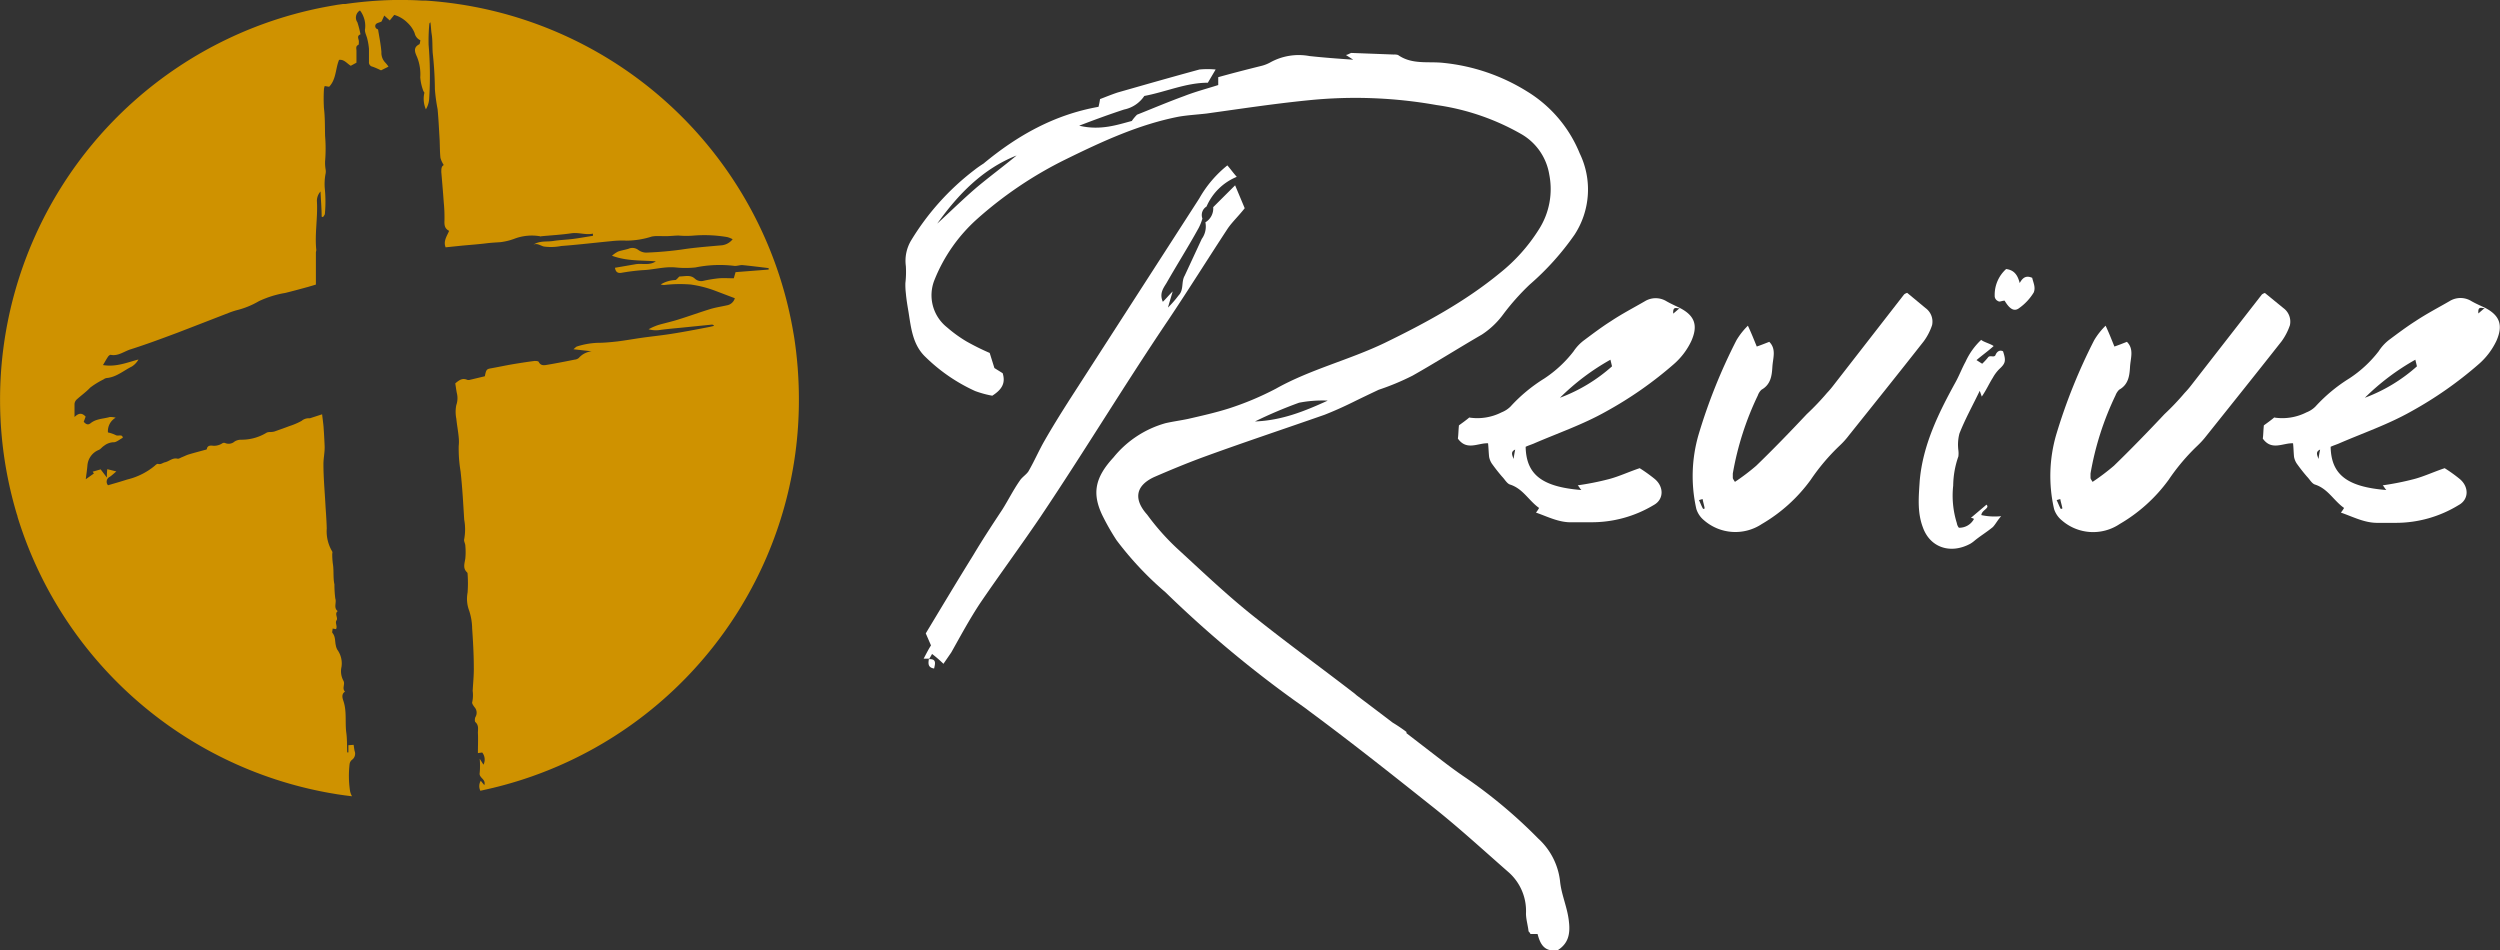 <svg xmlns="http://www.w3.org/2000/svg" viewBox="0 0 377.74 143.6"><rect x="0" y="0" width="377.74" height="143.6" fill="#333333" stroke="none"/><g id="Layer_2" data-name="Layer 2"><g id="Layer_1-2" data-name="Layer 1"><path d="M120.71,60.36a60,60,0,0,1-8.62,31.1c-.28.47-.56.93-.86,1.39a60.38,60.38,0,0,1-38.07,26.5l-.21.05-.37.08a1.59,1.59,0,0,1,.06-1.51l.54.66c.29-.92-.85-1.08-.7-1.86a11.46,11.46,0,0,0,0-2.13l.57.9a1.71,1.71,0,0,0-.19-1.84l-.65.09c0-1.08.05-2.08,0-3.06,0-.53.16-1.15-.38-1.62-.12-.11-.1-.55,0-.76a1.26,1.26,0,0,0-.13-1.5c-.17-.22-.42-.57-.35-.76a4.89,4.89,0,0,0,.07-1.7c.06-1.17.19-2.35.17-3.52,0-2-.12-4-.25-5.93a9,9,0,0,0-.46-2.7,5,5,0,0,1-.23-2.69,19.33,19.33,0,0,0,0-2.85.32.32,0,0,0-.06-.2c-.71-.64-.38-1.38-.28-2.14a10.08,10.08,0,0,0,0-1.9c0-.33-.26-.7-.17-1a8.07,8.07,0,0,0,0-2.94c-.15-2.43-.28-4.88-.55-7.3a20.73,20.73,0,0,1-.28-3.85,6.12,6.12,0,0,0,0-1.28c-.09-1-.27-1.88-.36-2.82a5.2,5.2,0,0,1,0-2.08,3.11,3.11,0,0,0,.08-1.78c-.1-.5-.16-1-.24-1.48.54-.46,1.06-.87,1.8-.54a.73.73,0,0,0,.41,0l2.26-.54c.19-1,.28-1.08.88-1.19,1.14-.2,2.27-.45,3.41-.64s2.13-.34,3.2-.48c.22,0,.59,0,.65.15.33.63.86.5,1.34.42,1.37-.23,2.73-.5,4.08-.77a1.12,1.12,0,0,0,.64-.26,3,3,0,0,1,1.94-1l-2.76-.31c.26-.2.38-.37.54-.42a11.67,11.67,0,0,1,3.1-.55c1,0,2-.1,3-.21,1.28-.16,2.55-.39,3.83-.57s2.83-.34,4.23-.56c1.86-.29,3.7-.64,5.55-1,.35-.06.7-.15,1-.22a.36.36,0,0,0-.35-.19l-3.78.38c-1.32.14-2.65.24-4,.42A4,4,0,0,1,98,49.75a8.37,8.37,0,0,1,1.58-.68c1-.28,1.92-.48,2.87-.78,1.62-.5,3.23-1.09,4.86-1.59.81-.25,1.66-.37,2.49-.56a1.51,1.51,0,0,0,1.23-1.08L108,43.91a17.26,17.26,0,0,0-3.63-.92,20.18,20.18,0,0,0-4,.07c-.12,0-.26,0-.54-.08a4.61,4.61,0,0,1,2.23-.67c.08,0,.18-.13.27-.2s.28-.36.4-.34c.77,0,1.61-.3,2.29.36a1.4,1.4,0,0,0,1.31.29,20,20,0,0,1,2.3-.37c.74-.06,1.5,0,2.24,0,.11-.37.19-.64.27-.93l5-.39v-.22c-1.33-.16-2.67-.33-4-.46-.42,0-.88.19-1.29.11a18.29,18.29,0,0,0-5.77.25,14.54,14.54,0,0,1-3,0c-1.7-.16-3.31.35-5,.41a32.6,32.6,0,0,0-3.24.41c-.51.06-.82-.13-.92-.77L96,39.93c1-.18,2.13.23,3.09-.44-2.15-.19-4.34,0-6.62-.85a4.72,4.72,0,0,1,.91-.63c.51-.18,1.06-.26,1.58-.42a1.46,1.46,0,0,1,1.45.15,2.07,2.07,0,0,0,1.2.43,52.92,52.92,0,0,0,5.34-.46c2-.31,3.94-.45,5.9-.63a2.45,2.45,0,0,0,1.85-.93,3.5,3.5,0,0,0-.83-.33,20.5,20.5,0,0,0-5-.23,13,13,0,0,1-2.33,0c-.5,0-1,.06-1.51.08s-1,0-1.54,0a4.53,4.53,0,0,0-1,.07,12.86,12.86,0,0,1-3.8.62,14.33,14.33,0,0,0-2.36.08c-2.51.24-5,.54-7.54.73a7.88,7.88,0,0,1-2.61.08c-.52-.12-1-.56-1.59-.28,1-.64,2-.4,3-.56s2-.18,3-.31,2-.31,3-.47c0-.11,0-.22,0-.33-1.11.24-2.16-.22-3.28-.05-1.47.22-3,.3-4.45.44-.1,0-.21.07-.3,0a7.45,7.45,0,0,0-3.8.37,9.14,9.14,0,0,1-2.15.53c-.7.05-1.4.08-2.1.17-1.22.15-2.44.24-3.66.35l-2.52.26c-.37-.95.19-1.67.53-2.49-.76-.38-.72-1-.7-1.68a23,23,0,0,0-.11-2.62c-.11-1.53-.24-3.06-.37-4.58,0-.46,0-.87.37-1.06a4,4,0,0,1-.5-1.09c-.1-.95-.08-1.9-.13-2.85-.09-1.5-.16-3-.3-4.5a26.36,26.36,0,0,1-.41-3,53.25,53.25,0,0,0-.33-5.51c-.07-1,0-1.94-.17-2.92-.08-.54-.09-1.13-.18-1.7a.38.38,0,0,0-.16.25,27.29,27.29,0,0,0-.11,3.13,55.69,55.69,0,0,1,.08,8.27,3.54,3.54,0,0,1-.49,1.5,4,4,0,0,1-.23-2.49c0-.1-.14-.21-.17-.33a7.45,7.45,0,0,1-.45-2,7,7,0,0,0-.45-3c-.26-.63-.76-1.47.29-2,.12-.06.12-.37.18-.61A1.53,1.53,0,0,1,62.65,5a4.3,4.3,0,0,0-1.08-1.56,4.67,4.67,0,0,0-2-1.19l-.68.84-.83-.74c-.18.41-.32.72-.42.91-.34.16-.68.2-.84.39a.48.48,0,0,0,.25.76c.08,0,.11.21.12.33.17,1,.38,2.08.46,3.13a2.13,2.13,0,0,0,.53,1.53,5.1,5.1,0,0,1,.54.67l-1.13.56a13.08,13.08,0,0,0-1.26-.55.66.66,0,0,1-.56-.73c0-.65,0-1.3,0-1.95a9.19,9.19,0,0,0-.24-1.47c-.11-.53-.45-1.09-.35-1.56a3.75,3.75,0,0,0-.28-1.95,3.33,3.33,0,0,0-.49-.84A1.25,1.25,0,0,0,54,3.37a15.16,15.16,0,0,1,.47,1.82c-.66.25-.21.74-.25,1.12,0,.16,0,.43-.06.46-.45.2-.31.55-.3.88,0,.61,0,1.21,0,1.82L53,9.94c-.59-.35-1-1-1.77-.89-.56,1.35-.41,2.92-1.5,4.06L49.06,13a2.72,2.72,0,0,0-.11.43,24,24,0,0,0,0,2.94c.17,1.38.13,2.79.17,4.18a23.33,23.33,0,0,1,0,3.83,6.27,6.27,0,0,0,.09,1.29,2,2,0,0,1,0,.49,8.21,8.21,0,0,0-.12,2.48,20.21,20.21,0,0,1,0,3.65c0,.17-.18.34-.28.51l-.21-.06c0-1.2-.11-2.4-.17-3.81a2.12,2.12,0,0,0-.54,1.57c.13,2.43-.35,4.84-.1,7.27,0,.14-.06.27-.06.4,0,.73,0,1.45,0,2.17V43l-1.11.33c-1.17.32-2.33.64-3.51.93a15.22,15.22,0,0,0-4,1.25,12.57,12.57,0,0,1-3.38,1.37,12.15,12.15,0,0,0-1.16.39c-2.58,1-5.15,2-7.75,3-2.35.88-4.71,1.76-7.11,2.52-1,.32-1.88,1.06-3,.82-.11,0-.31.16-.39.29-.24.35-.44.73-.76,1.26,2,.33,3.65-.4,5.36-.84a2.93,2.93,0,0,1-1,1.06c-1.25.62-2.34,1.61-3.81,1.74a1,1,0,0,0-.47.21,12.24,12.24,0,0,0-2,1.23c-.63.67-1.39,1.2-2.07,1.82a1.08,1.08,0,0,0-.31.63c0,.57,0,1.14,0,2,.71-.71,1.2-.57,1.68-.06l-.29.78c.32.35.61.56,1.06.2.83-.67,1.91-.64,2.88-.92a3,3,0,0,1,.89.1,2.35,2.35,0,0,0-1.17,2.23,5,5,0,0,1,1.19.41c.34.2,1-.21,1.05.4-.49.25-1,.7-1.37.67a2.45,2.45,0,0,0-1.46.54c-.29.17-.49.49-.79.62a2.75,2.75,0,0,0-1.72,2.33c-.05.63-.15,1.26-.25,2.1l1.23-.87L14,71.27l1.21-.35.94,1.24c0-.43,0-.77.06-1.27l1.37.34c-.45.38-.7.62-1,.82a.81.81,0,0,0-.26,1.27c1-.29,1.95-.56,2.91-.87a10.28,10.28,0,0,0,4.15-2.07c.14-.14.37-.33.49-.29.43.14.71-.17,1.06-.24.63-.14,1.13-.71,1.87-.55.23.06.51-.16.76-.25s.64-.3,1-.4c.8-.24,1.62-.45,2.44-.68.09,0,.26-.07.26-.12.05-.63.75-.53.91-.5a2.26,2.26,0,0,0,1.47-.4.51.51,0,0,1,.4,0,1.35,1.35,0,0,0,1.42-.25,1.89,1.89,0,0,1,1-.26,7.25,7.25,0,0,0,3.85-1.08,1.41,1.41,0,0,1,.56-.08,3.43,3.43,0,0,0,.56-.07c.77-.27,1.54-.54,2.3-.83a10.6,10.6,0,0,0,1.83-.78,1.68,1.68,0,0,1,1.21-.4c.12,0,.26-.07.39-.11l1.51-.49c.08.72.17,1.32.22,1.93.07,1,.12,1.9.16,2.85s-.18,1.81-.18,2.75c0,1.92.17,3.82.28,5.74.07,1.32.19,2.64.22,4a5.9,5.9,0,0,0,.83,3.46.52.52,0,0,1,0,.33,10.93,10.93,0,0,0,.12,1.71c.13,1,0,2,.21,2.92a16.36,16.36,0,0,0,.13,2.13c.23.64-.31,1.41.37,1.92-.54.4.09,1-.18,1.39s.18.9-.08,1.33l-.51-.09c0,.26-.14.58,0,.7.45.56.33,1.23.48,1.84a2.16,2.16,0,0,0,.23.66,3.53,3.53,0,0,1,.63,2.59,3,3,0,0,0,.28,2.08c.32.55-.26,1.17.25,1.66-.62.4-.36,1.06-.22,1.48.5,1.55.21,3.14.41,4.7.14,1,.1,2,.14,3h.18v-1.08l.79-.06c.06.36.09.65.15.93a1.13,1.13,0,0,1-.39,1.33,1,1,0,0,0-.37.66,15.46,15.46,0,0,0,.06,4,2.51,2.51,0,0,0,.31.85c-.76-.08-1.5-.19-2.25-.3l-1.34-.23A60.43,60.43,0,0,1,2.65,78.09c0-.16-.1-.33-.14-.5h0A60.4,60.4,0,0,1,50.49.81c.27-.05.54-.1.82-.13L51.85.6l.37,0A59.91,59.91,0,0,1,59.48,0h1.44q1.44,0,2.85.09c.19,0,.37,0,.55,0a60.38,60.38,0,0,1,55.56,50.2c.05.28.1.56.14.83h0A61.83,61.83,0,0,1,120.71,60.36Z" fill="#cf9200" fill-rule="evenodd"></path><path d="M186.62,28l-3.31,3.3a2.44,2.44,0,0,1-1.18,2.29,3.2,3.2,0,0,1-.55,2.51L179,41.66c-.55.94-.08,2.13-.94,3a16,16,0,0,1-1.58,1.81c.16-.63.39-1.34.71-2.44-.71.71-1,1.1-1.49,1.57-.55-1.25.07-2.05.55-2.83,1.57-2.76,3.31-5.5,4.87-8.34a7.67,7.67,0,0,0,.56-1.41,1.5,1.5,0,0,1,.62-1.81,8.48,8.48,0,0,1,4.57-4.49c-.55-.62-.94-1.18-1.42-1.73a17.27,17.27,0,0,0-4.25,5L161.52,60.53c-1.27,2-2.52,4-3.7,6.07-.86,1.49-1.57,3.15-2.44,4.64-.32.47-.94.86-1.26,1.34-1,1.42-1.73,2.91-2.67,4.41-1.5,2.27-3,4.55-4.41,6.92-2.44,3.93-4.79,7.86-7.16,11.79l.79,1.82c-.4.62-.71,1.25-1.11,2h.8c-.09.63-.24,1.33.78,1.49.16-.71.4-1.49-.78-1.41a8.69,8.69,0,0,0,.47-.79,17.75,17.75,0,0,1,1.72,1.49l1.19-1.73c1.41-2.51,2.75-5,4.32-7.38,3-4.41,6.14-8.66,9.13-13.07,6.6-9.83,12.74-20,19.36-29.81,3.06-4.57,6-9.28,9-13.85.71-1,1.58-1.8,2.52-3Z" fill="#fff"></path><path d="M232.08,77.45a4.48,4.48,0,0,0,.47-.7c-1.57-1.11-2.43-2.92-4.4-3.54-.47-.16-.79-.79-1.18-1.18-.55-.63-1.1-1.34-1.57-2a2.78,2.78,0,0,1-.4-1c-.08-.71-.08-1.34-.16-2.05-1.49-.08-3.22,1.18-4.56-.71.08-.55.08-1.26.16-2,.55-.4,1.1-.79,1.65-1.26l-.08.08a8.08,8.08,0,0,0,4.88-.79,4,4,0,0,0,1.34-.87,23.93,23.93,0,0,1,5.11-4.24,18.28,18.28,0,0,0,4.41-4.09,6.82,6.82,0,0,1,1.65-1.73c1.34-1,2.67-2,4-2.84,1.65-1.1,3.38-2,5.11-3a3.13,3.13,0,0,1,3.31,0c.71.4,1.41.71,2,1-.31.23-1.1-.48-1,.86l1-.86c2.29,1.18,2.76,2.67,1.73,5A10.62,10.62,0,0,1,252.93,55a58.1,58.1,0,0,1-10.23,7.16c-3.54,2-7.39,3.31-11,4.88-.39.16-.87.31-1.18.47.08,4.17,2.44,6.06,8.42,6.53-.24-.24-.32-.47-.55-.71a41.48,41.48,0,0,0,4.72-.94c1.49-.39,3-1.1,4.64-1.65a23.66,23.66,0,0,1,2.2,1.57c1.49,1.18,1.49,3.15-.08,4a18.16,18.16,0,0,1-9.44,2.6h-2.83C235.62,79,233.89,78.08,232.08,77.45Zm-3.14-9.52c-.71.32-.48.79-.24,1.42C228.78,68.72,228.86,68.33,228.94,67.93Zm14.63-12.58-.24-1a35.26,35.26,0,0,0-7.63,5.75A24.81,24.81,0,0,0,243.57,55.35Z" fill="#fff"></path><path d="M257.49,78.63a3.62,3.62,0,0,1-1.18-1.73,22.48,22.48,0,0,1,.32-11.17,83.78,83.78,0,0,1,5.74-14.32,11,11,0,0,1,1.73-2.2c.55,1.18.87,2,1.34,3.15.71-.24,1.26-.47,1.89-.71,1.1,1.1.55,2.44.47,3.78s-.24,2.67-1.65,3.46a2.17,2.17,0,0,0-.55.86,45,45,0,0,0-3.78,11.8v.63c0,.16.08.24.32.63a32.34,32.34,0,0,0,3.22-2.44c2.6-2.51,5.11-5.11,7.63-7.79a38.61,38.61,0,0,0,3.07-3.22,13.15,13.15,0,0,0,.86-1L287.7,44.49a1.33,1.33,0,0,1,.47-.24l2.76,2.29a2.53,2.53,0,0,1,1,2.59,8.82,8.82,0,0,1-1.26,2.44c-3.77,4.8-7.55,9.52-11.33,14.24A11.79,11.79,0,0,1,278,67.3a31.31,31.31,0,0,0-4.41,5.2,24.11,24.11,0,0,1-7.39,6.68A7.22,7.22,0,0,1,257.49,78.63Zm.08-1.81c-.08-.47-.23-.94-.31-1.41a4.3,4.3,0,0,0-.55.16c.23.47.39.94.63,1.33A.61.61,0,0,0,257.57,76.82Z" fill="#fff"></path><path d="M290.53,79.66c-.86-2.29-.62-4.65-.47-7,.47-5.42,2.83-10.22,5.43-14.94.55-1,.94-2.05,1.5-3.07a10.45,10.45,0,0,1,2.36-3.3c.31.31,1.49.62,1.88.94-.78.71-1.57,1.26-2.59,2.12l.86.55a9.32,9.32,0,0,0,.87-.94c.31-.47,1,.16,1.18-.47.23-.47.63-.71,1.1-.47.47,1.41.39,1.81-.55,2.67a5.91,5.91,0,0,0-1,1.34c-.55.86-1,1.89-1.66,2.83l-.31-.87c-1.1,2.29-2.2,4.25-3.07,6.46a6.65,6.65,0,0,0-.16,2.51,3.76,3.76,0,0,1,0,.95,13.77,13.77,0,0,0-.78,4.4,13.9,13.9,0,0,0,.55,5.67,1.45,1.45,0,0,0,.31.7,2.51,2.51,0,0,0,2.28-1.33.91.91,0,0,0-.47-.16l2.36-2c.55.56-.71.79-.78,1.58a9.58,9.58,0,0,0,3,.16c-.56.62-.87,1.25-1.26,1.65-.95.78-2,1.41-2.84,2.12a4.54,4.54,0,0,1-.55.39C294.78,83.75,291.64,82.8,290.53,79.66Zm12.36-34.23c-.4,0-.79.24-.95.08a.85.85,0,0,1-.55-.86,5.23,5.23,0,0,1,1.73-4c1.18.15,1.73.86,2.05,2.12.47-.87,1-1.18,1.89-.79.15.71.55,1.42.23,2.21a7.94,7.94,0,0,1-2.2,2.36C304.3,47.17,303.59,46.61,302.89,45.43Z" fill="#fff"></path><path d="M311.54,78.63a3.62,3.62,0,0,1-1.18-1.73,22.36,22.36,0,0,1,.31-11.17,84.65,84.65,0,0,1,5.75-14.32,10.66,10.66,0,0,1,1.73-2.2c.55,1.18.86,2,1.33,3.15.71-.24,1.26-.47,1.89-.71,1.1,1.1.55,2.44.47,3.78s-.23,2.67-1.65,3.46a2.41,2.41,0,0,0-.55.86,44.63,44.63,0,0,0-3.77,11.8v.63c0,.16.07.24.31.63a33.7,33.7,0,0,0,3.23-2.44c2.59-2.51,5.11-5.11,7.63-7.79a38.47,38.47,0,0,0,3.06-3.22,13.19,13.19,0,0,0,.87-1l10.78-13.85a1.24,1.24,0,0,1,.47-.24L345,46.54a2.54,2.54,0,0,1,1,2.59,9.1,9.1,0,0,1-1.26,2.44c-3.78,4.8-7.56,9.52-11.33,14.24a12.7,12.7,0,0,1-1.34,1.49,31.26,31.26,0,0,0-4.4,5.2,24.14,24.14,0,0,1-7.4,6.68A7.2,7.2,0,0,1,311.54,78.63Zm.08-1.81c-.08-.47-.24-.94-.32-1.41a5.55,5.55,0,0,0-.55.16c.24.47.39.94.63,1.33A.62.62,0,0,0,311.62,76.82Z" fill="#fff"></path><path d="M353.7,77.45a5.3,5.3,0,0,0,.48-.7c-1.58-1.11-2.44-2.92-4.41-3.54-.47-.16-.79-.79-1.18-1.18-.55-.63-1.1-1.34-1.57-2a2.78,2.78,0,0,1-.4-1c-.07-.71-.07-1.34-.15-2.05-1.5-.08-3.23,1.18-4.57-.71.08-.55.08-1.26.16-2,.55-.4,1.1-.79,1.65-1.26l-.07.08a8.05,8.05,0,0,0,4.87-.79,3.88,3.88,0,0,0,1.34-.87A24.18,24.18,0,0,1,355,57.16a18.1,18.1,0,0,0,4.41-4.09A6.82,6.82,0,0,1,361,51.34c1.34-1,2.68-2,4-2.84,1.66-1.1,3.39-2,5.12-3a3.12,3.12,0,0,1,3.3,0c.71.4,1.42.71,2.05,1-.32.23-1.11-.48-1,.86l1-.86c2.28,1.18,2.75,2.67,1.73,5A10.78,10.78,0,0,1,374.55,55a58.4,58.4,0,0,1-10.22,7.16c-3.54,2-7.4,3.31-11,4.88-.39.16-.86.31-1.18.47.08,4.17,2.44,6.06,8.42,6.53-.24-.24-.32-.47-.55-.71a41.48,41.48,0,0,0,4.72-.94c1.49-.39,3-1.1,4.64-1.65a22.4,22.4,0,0,1,2.2,1.57c1.5,1.18,1.5,3.15-.08,4A18.14,18.14,0,0,1,362,79h-2.83C357.25,79,355.51,78.08,353.7,77.45Zm-3.14-9.52c-.71.32-.47.79-.24,1.42C350.4,68.72,350.48,68.33,350.56,67.93Zm14.63-12.58-.24-1a35.51,35.51,0,0,0-7.63,5.75A24.81,24.81,0,0,0,365.19,55.35Z" fill="#fff"></path><path d="M174.34,72.1c2.51-1.09,5-2.12,7.55-3.06,6.06-2.21,12.2-4.25,18.25-6.37,1.42-.56,2.83-1.19,4.25-1.89s2.6-1.26,3.93-1.89a37.35,37.35,0,0,0,5.11-2.13c3.54-2,6.94-4.16,10.48-6.21a12.48,12.48,0,0,0,3.29-3.15A35.88,35.88,0,0,1,231.13,43a40.78,40.78,0,0,0,6.78-7.54,12.5,12.5,0,0,0,.78-12.28,19.6,19.6,0,0,0-7.95-9.36,29.43,29.43,0,0,0-12.66-4.32c-2.28-.25-4.72.3-6.84-1.19a1.74,1.74,0,0,0-.64-.07L204.23,8c-.23,0-.46.24-.87.31l1.11.71c-2.36-.16-4.49-.32-6.61-.55a8.88,8.88,0,0,0-6,1,5.59,5.59,0,0,1-1.17.46c-2.21.55-4.41,1.11-6.62,1.73v1.19c-1.72.55-3.45,1-5.11,1.65-2.36.86-4.8,1.89-7.16,2.83a6.58,6.58,0,0,0-.79.95c-2.12.55-4.71,1.49-7.95.71,2.6-1,4.65-1.74,6.78-2.44a4.84,4.84,0,0,0,3.06-2.05c3.31-.63,6.3-2,9.6-2l1.18-2a13.13,13.13,0,0,0-2.44,0c-4.09,1.11-8.18,2.28-12.35,3.47-.94.31-1.88.7-2.68,1a9.6,9.6,0,0,1-.23,1.17c-6.69,1.19-12.27,4.34-17.38,8.58a16.41,16.41,0,0,0-1.42,1,38.47,38.47,0,0,0-9.52,10.62,6,6,0,0,0-.79,3.86,14.84,14.84,0,0,1-.07,2.58,10.91,10.91,0,0,0,.07,1.51c.08.94.24,1.89.4,2.83.39,2.44.63,5,2.59,6.84a26.19,26.19,0,0,0,7.47,5.12,15.19,15.19,0,0,0,2.6.71c1.57-1,2-2,1.57-3.4l-1.25-.78-.71-2.28A36.59,36.59,0,0,1,146,51.57a20.19,20.19,0,0,1-2.92-2.12,6.18,6.18,0,0,1-1.88-7.16,24.55,24.55,0,0,1,6.45-9.21,59.6,59.6,0,0,1,13.37-9c5.44-2.67,11-5.26,17.07-6.45,1.34-.23,2.76-.31,4.17-.47,5.12-.71,10.23-1.49,15.35-2a69.91,69.91,0,0,1,19.43.71A35.88,35.88,0,0,1,230,20.34a8.66,8.66,0,0,1,4.09,6.05,11.29,11.29,0,0,1-1.57,8.27,26.27,26.27,0,0,1-5.9,6.6c-5.27,4.33-11.25,7.56-17.39,10.55-5.42,2.6-11.25,4-16.45,6.92a44.87,44.87,0,0,1-7.15,3c-2,.63-4.09,1.1-6.14,1.57-1.1.23-2.28.39-3.38.64a15.5,15.5,0,0,0-7.87,5.18c-2.83,3.07-3.22,5.44-1.72,8.66a35.66,35.66,0,0,0,2.19,3.85,49.32,49.32,0,0,0,7.4,7.87,170.93,170.93,0,0,0,19.2,16.13c.71.51,1.42,1,2.14,1.53.1.09.22.16.32.25,6.21,4.59,12.3,9.41,18.37,14.24,4.06,3.19,7.85,6.68,11.72,10.07a7.8,7.8,0,0,1,2.71,6.3c0,.87.3,1.84.39,2.71a1.31,1.31,0,0,1,.29.39h1.07c.38,1.46,1,2.81,3.09,2.42,1.55-1,1.85-2.42,1.66-4.17-.2-2.22-1.17-4.16-1.36-6.29a10.29,10.29,0,0,0-3.3-6.39,74.49,74.49,0,0,0-10.85-9.11c-1.74-1.16-3.38-2.43-5-3.68l-4.05-3.12,0-.19a24.65,24.65,0,0,0-2.09-1.41c-1.82-1.39-3.64-2.76-5.45-4.13a6.81,6.81,0,0,0-.65-.53c-5.19-4-10.53-7.86-15.65-12-3.78-3.07-7.32-6.45-10.93-9.76a36.23,36.23,0,0,1-4.41-5C171.43,75.64,171.35,73.52,174.34,72.1ZM147.51,28.37c-2,1.72-3.93,3.61-5.9,5.42,3.15-4.41,6.85-8.26,12-10.3C151.61,25.14,149.49,26.71,147.51,28.37Zm48.77,32.48a18.5,18.5,0,0,1,4.34-.32c-3.63,1.66-7,3-11,3.15A67,67,0,0,1,196.28,60.85Z" fill="#fff"></path></g></g></svg>